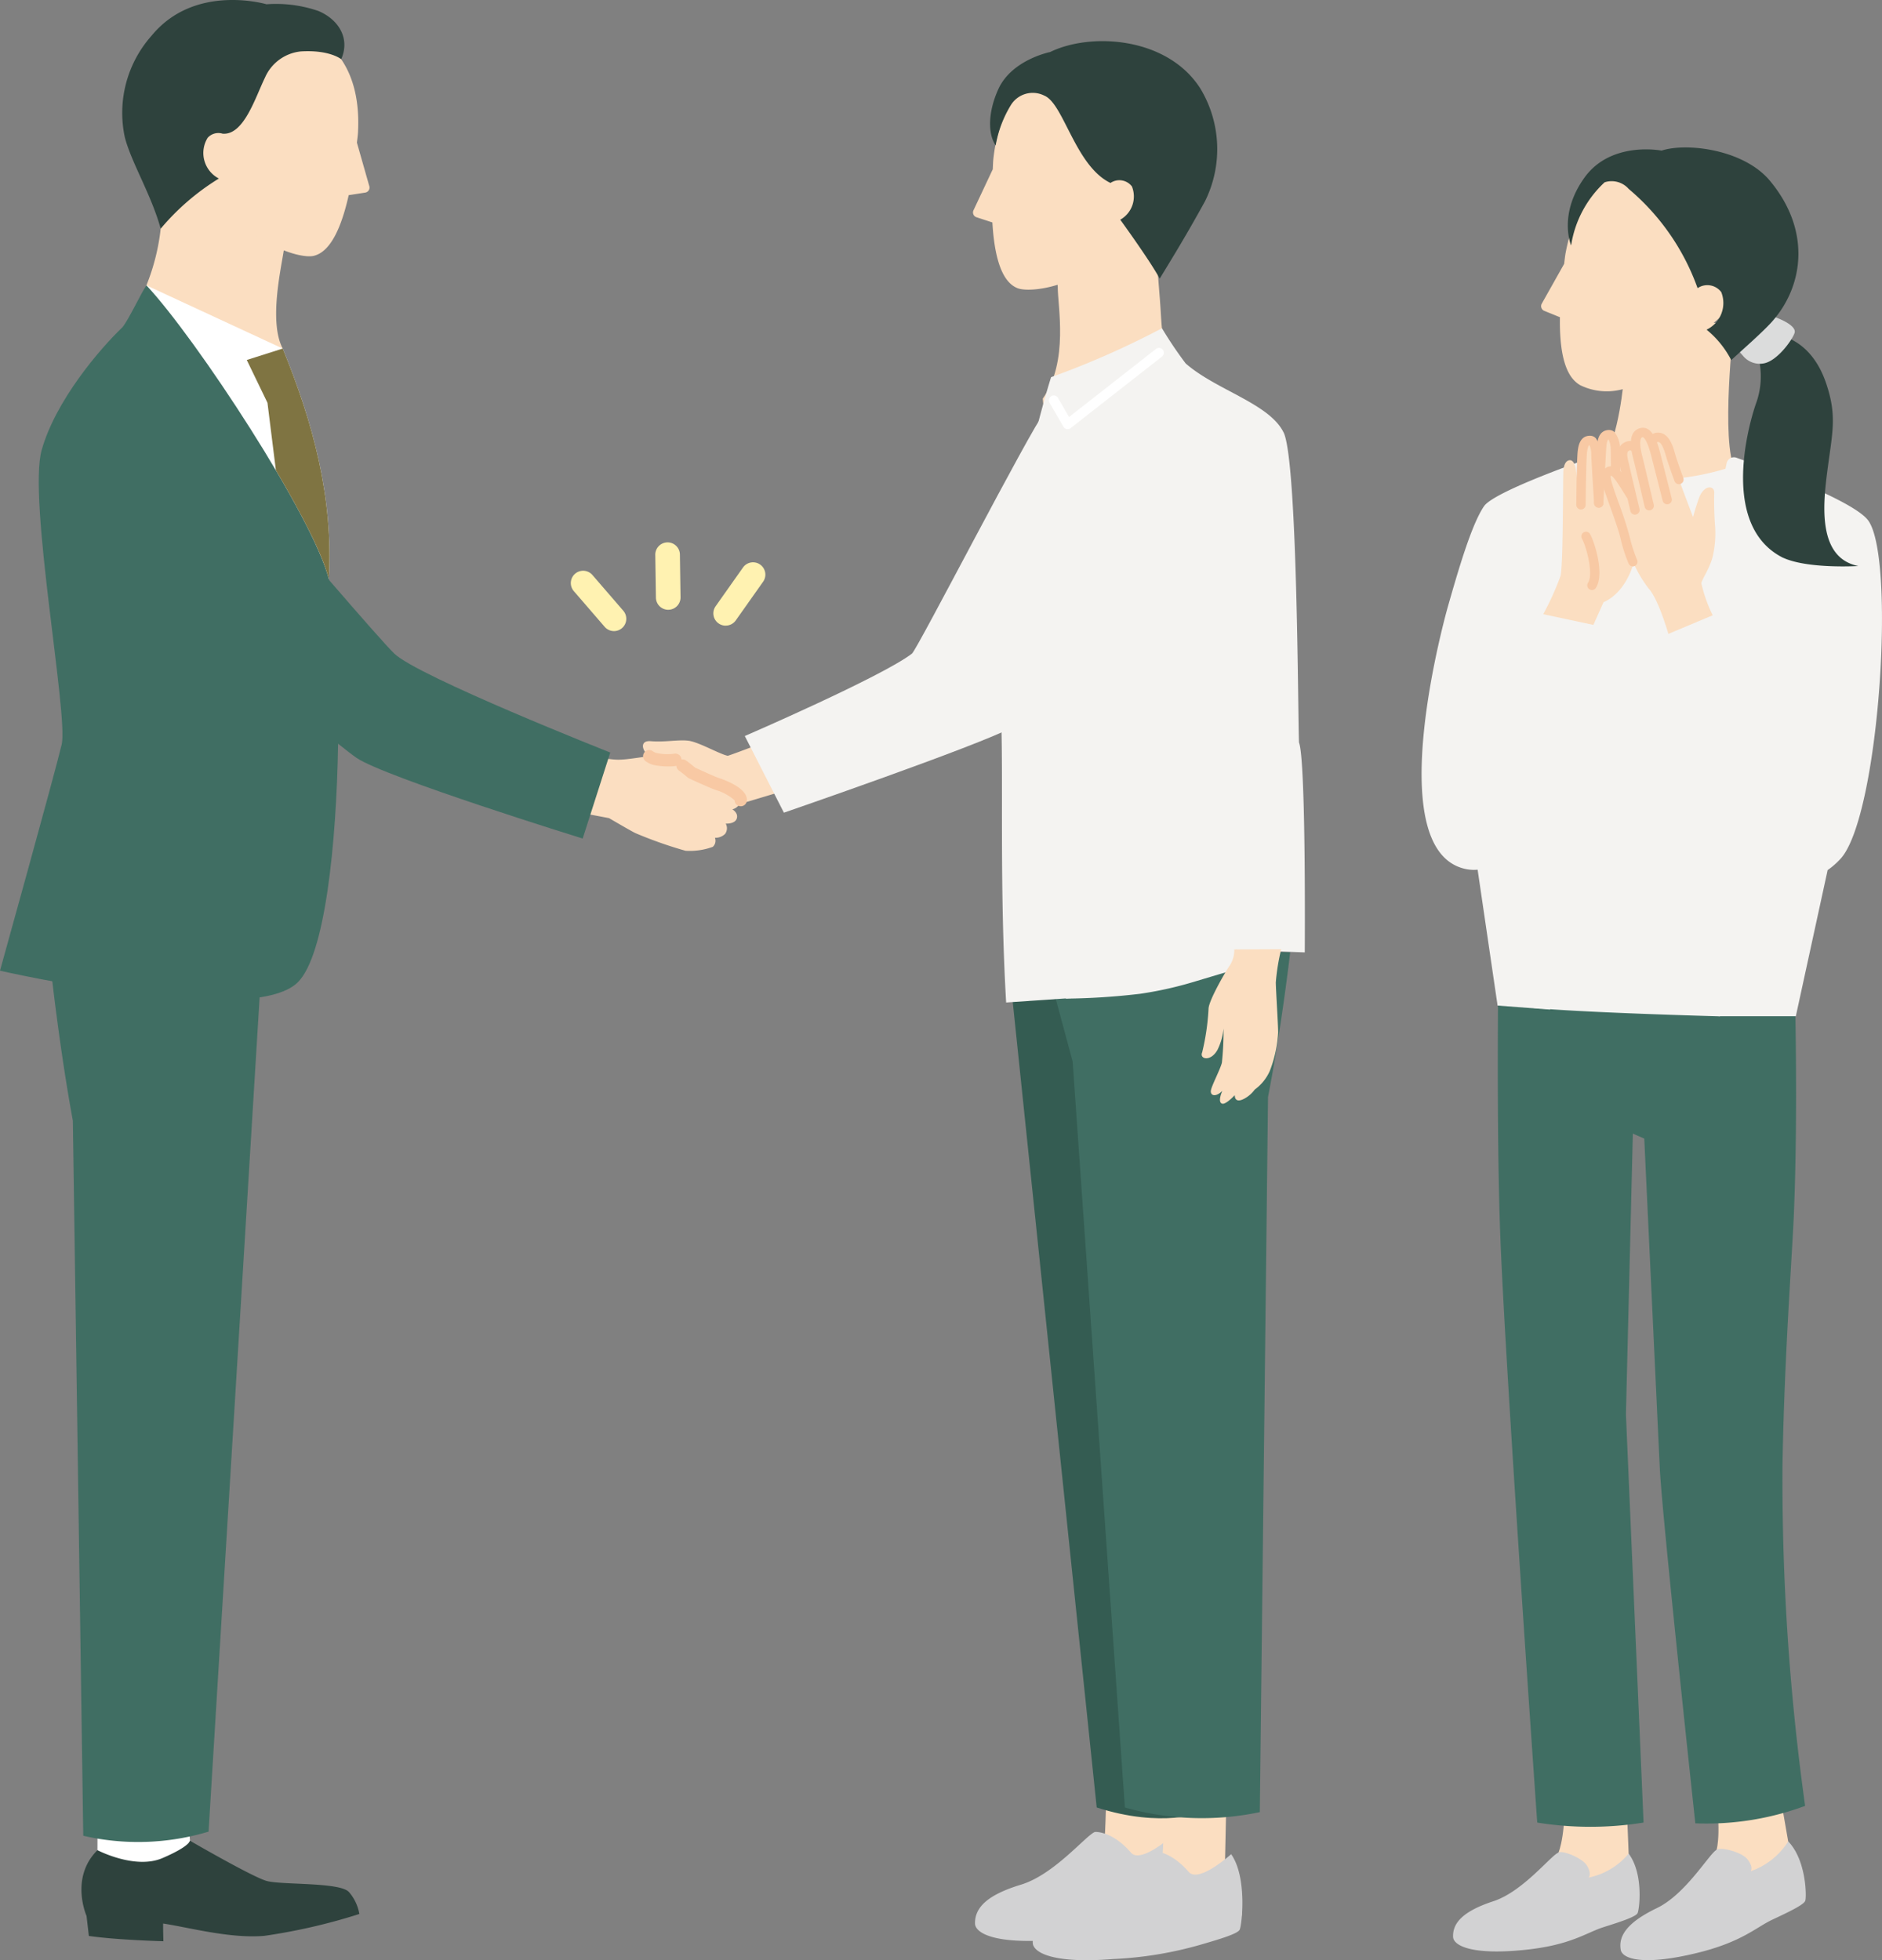<svg xmlns="http://www.w3.org/2000/svg" xmlns:xlink="http://www.w3.org/1999/xlink" width="193.364" height="201.424" viewBox="0 0 193.364 201.424"><rect x="0" y="0" width="193.364" height="201.424" fill="#808080" stroke="none"/><defs><clipPath id="a"><rect width="134.064" height="201.424" fill="none"/></clipPath></defs><g clip-path="url(#a)"><path d="M357.817,615.044l-.137,6.307c1.78,2.527,2.257,5.405,1.226,6.571s-2.379.876-6.435,2.329-13.652.78-13.957-.88,1.738-2.625,4.976-3.038,7.56-4.989,7.709-5.185.24-6.141.24-6.141Z" transform="translate(-237.755 -431.988)" fill="#fbdec1"/><path d="M357,632.871c1.691,2.375,1.1,7.391.878,7.777-.232.409-1.912.922-3.922,1.506a38.592,38.592,0,0,1-9.1,1.5c-6.177.5-8.216-.679-8.233-1.673-.029-1.646,1.286-2.951,4.72-3.991s6.713-5.107,7.6-5.417c0,0,1.734-.152,3.7,2.124,1.031,1.2,4.362-1.821,4.362-1.821" transform="translate(-236.446 -444.323)" fill="#d2d2d3"/><path d="M377.769,621.695,377.632,628c1.78,2.527,2.257,5.405,1.226,6.571s-2.379.875-6.435,2.329-13.652.78-13.957-.88,1.738-2.625,4.976-3.038,7.56-4.989,7.709-5.185.24-6.141.24-6.141Z" transform="translate(-251.77 -436.659)" fill="#fbdec1"/><path d="M376.948,639.521c1.691,2.375,1.1,7.392.878,7.777-.232.409-1.912.922-3.922,1.506a38.592,38.592,0,0,1-9.1,1.5c-6.177.5-8.216-.679-8.233-1.673-.029-1.646,1.286-2.951,4.72-3.991s6.713-5.107,7.6-5.417c0,0,1.734-.152,3.7,2.124,1.031,1.2,4.362-1.821,4.362-1.821" transform="translate(-250.461 -448.994)" fill="#d2d2d3"/><path d="M370.986,328.687s-.88,7.7-2.279,14.879l-.842,73.489s-4.084,1.7-10.857-.478l-9.164-87.936Z" transform="translate(-244.329 -230.842)" fill="#345c52"/><path d="M385.216,327.632s-.88,7.7-2.279,14.879L382.095,416a29.033,29.033,0,0,1-13.864-.478l-5.369-76.666L359.7,327.139Z" transform="translate(-252.656 -229.786)" fill="#406e63"/><path d="M236.981,251.044c-.352.141-7.679,2.98-7.825,2.952-.8-.148-2.991-1.423-4.048-1.547s-2.39.171-3.857.05-.7,1.635.549,1.852a5.683,5.683,0,0,0,2,.052l-4,4.318,5.974,3.7,4.153-3.323,9.575-2.869Z" transform="translate(-154.392 -176.336)" fill="#fbdec1"/><path d="M284.694,174.683c-3.683,1.959-23.526,8.795-23.526,8.795l-4.018-7.877s14.1-6.1,17.175-8.468c.533-.41,12.2-23.092,13.634-24.812Z" transform="translate(-180.626 -99.968)" fill="#f4f3f1"/><path d="M360.016,94c2.706-3.836,1.522-9.555,1.542-11.482l-.5-6.287,10.334-.731.651,8.192c.2,2.347.137,4.962,1.034,5.854l-.632,4.394-11.837,6.115Z" transform="translate(-252.88 -53.033)" fill="#fbdec1"/><path d="M350.493,39.921c-1.735,4.727-8.427,5.919-10.009,5.271-.972-.4-2.27-1.7-2.56-6.746l-1.635-.534a.518.518,0,0,1-.308-.713l1.981-4.214c.021-.373.026-.754.071-1.148,1.144-10.093,9.02-9.64,9.02-9.64A8.951,8.951,0,0,1,356,29.023c2.119,7.8-5.511,10.9-5.511,10.9" transform="translate(-235.962 -15.588)" fill="#fbdec1"/><path d="M359.452,181.68l-13.459.924c-.7-12-.261-23.223-.532-29.727-.68-16.327,5.15-34.531,5.15-34.531a88.757,88.757,0,0,0,11.413-5.039Z" transform="translate(-242.618 -79.588)" fill="#f4f3f1"/><path d="M386.081,124.136c-1.466-2.975-6.91-4.333-10.055-7.083a40.9,40.9,0,0,1-2.414-3.58,96.678,96.678,0,0,0-8.872,24.95c-3.883,18.8-3.334,34.718-1.024,43.9a71.041,71.041,0,0,0,7.62-.495,38,38,0,0,0,5.313-1.166l4.154-1.242.4-2.111,7.059.264s.14-19.68-.594-21.573c-.114-2.843-.151-28.956-1.583-31.865" transform="translate(-254.205 -79.705)" fill="#f4f3f1"/><path d="M423.06,327.768l-4.818.024a2.979,2.979,0,0,1-.412,1.564c-.438.612-2.188,3.631-2.232,4.507a24.3,24.3,0,0,1-.656,4.506c-.306.7.875,1.006,1.575-.262a6.338,6.338,0,0,0,.623-2.189,32.648,32.648,0,0,1-.17,3.5c-.153.678-1.094,2.428-1.138,2.91s.481.678,1.181,0c0,0-.547,1.181,0,1.313.259.062.777-.352,1.279-.878l0,0s-.073.962,1.043.328a3.246,3.246,0,0,0,1.009-.9,4.747,4.747,0,0,0,1.529-1.876,12.67,12.67,0,0,0,.875-3.981c0-.809-.219-4.157-.241-5.141a21.511,21.511,0,0,1,.555-3.426" transform="translate(-291.426 -230.228)" fill="#fbdec1"/><path d="M247.566,200.693a1.265,1.265,0,0,1-1.032-2l2.809-3.975a1.265,1.265,0,0,1,2.066,1.461l-2.809,3.975a1.265,1.265,0,0,1-1.034.534" transform="translate(-173.005 -136.401)" fill="#fff2b1"/><path d="M201.488,203.25a1.263,1.263,0,0,1-.958-.438l-3.181-3.684a1.265,1.265,0,0,1,1.915-1.653l3.181,3.685a1.265,1.265,0,0,1-.957,2.091" transform="translate(-138.405 -138.4)" fill="#fff2b1"/><path d="M227.57,194.284a1.265,1.265,0,0,1-1.264-1.246l-.065-4.365a1.265,1.265,0,1,1,2.529-.038l.065,4.365a1.265,1.265,0,0,1-1.246,1.283Z" transform="translate(-158.914 -131.624)" fill="#fff2b1"/><path d="M49.311,70.251c.076-1.1.22-2.158.37-3.463a22.132,22.132,0,0,0,1.466-5.823l1.269-7.63,12.66,2.106-1.282,7.75c-.315,2.044-1.53,7.394-.11,10.089L56.252,78.33Z" transform="translate(-34.637 -37.463)" fill="#fbdec1"/><path d="M194.139,265.7l4.8.908c1.277.748,2.37,1.377,2.715,1.543a43.462,43.462,0,0,0,5.148,1.814,6.885,6.885,0,0,0,2.8-.406.845.845,0,0,0,.219-.931,1.4,1.4,0,0,0,1.046-.4.985.985,0,0,0,.063-1.058s.927.069,1.131-.509-.45-.957-.45-.957a1.12,1.12,0,0,0,.862-.945c.068-.651-1.754-1.454-2.3-1.618s-2.742-1.189-2.742-1.189-1.974-1.777-3.257-1.777-3.258.461-4.409.428-5.1-.724-5.1-.724Z" transform="translate(-136.366 -182.539)" fill="#fbdec1"/><path d="M33.642,612.655l.03-10.84,8.786-.268.689,10.138-2.1,4.741-6.438-1.139Z" transform="translate(-23.63 -422.534)" fill="#fff"/><path d="M56.667,643.142a4.591,4.591,0,0,0-1.065-2.255c-.92-1.039-6.977-.711-8.474-1.145s-7.863-4.129-7.863-4.129-.017.58-2.832,1.787-6.673-.817-6.673-.817c-2.86,2.84-1.121,6.758-1.121,6.758l.238,2.057c2.936.425,7.659.543,7.659.543s-.033-1.03-.029-1.818c2.519.371,6.889,1.574,10.407,1.264a60.271,60.271,0,0,0,9.754-2.246" transform="translate(-19.748 -446.462)" fill="#2e423d"/><path d="M17.85,336.974s.847,7.706,2.174,14.885l1.068,73.477a25.112,25.112,0,0,0,12.875-.424l5.378-87.893Z" transform="translate(-12.538 -236.695)" fill="#406e63"/><path d="M64.559,105.033c3.112,7.6,5.216,15.336,4.737,23.68l-10.548-3.85L50.555,98.541Z" transform="translate(-35.51 -69.216)" fill="#fff"/><path d="M67.09,25.127c.948,4.945,7.358,7.2,9.025,6.821,1.024-.236,2.516-1.311,3.618-6.242l1.7-.263a.519.519,0,0,0,.42-.654L80.578,20.31c.04-.371.1-.748.115-1.145.5-10.145-7.341-10.973-7.341-10.973a8.951,8.951,0,0,0-9.937,5.288c-3.353,7.354,3.675,11.646,3.675,11.646" transform="translate(-43.907 -5.652)" fill="#fbdec1"/><path d="M60.43,5.286a4.513,4.513,0,0,0-3.666,2.69c-1.006,2.068-2.173,5.933-4.347,5.763a1.477,1.477,0,0,0-1.537.416,2.959,2.959,0,0,0,1.147,4.191A24.6,24.6,0,0,0,46.05,23.5c-.969-3.507-3.022-6.811-3.684-9.39A11.935,11.935,0,0,1,45.133,3.647C49.58-1.75,56.917.438,56.917.438a13.389,13.389,0,0,1,5.334.69c2.022.849,3.306,2.771,2.346,4.957,0,0-1.186-.988-4.167-.8" transform="translate(-29.54 0)" fill="#2e423d"/><path d="M40.5,136.369c-.835-.817-3.531-3.89-6.689-7.546-.009-.036-.018-.076-.026-.111-1.633-6.406-13.609-24.7-18.741-30.172-.583.845-1.792,3.474-2.46,4.3C10.222,105.1,5.7,110.4,4.278,115.477s2.762,27.263,2.058,30.249S0,168.964,0,168.964s25.766,5.912,30.584,1.206c2.806-2.742,3.983-14.184,4.154-24.527.853.682,1.512,1.19,1.894,1.451,2.92,1.994,23.234,8.291,23.234,8.291l2.835-8.839s-19.805-7.83-22.2-10.177" transform="translate(0 -69.216)" fill="#406e63"/><path d="M93.628,144.036c-.623-2.446-2.755-6.627-5.438-11.165l-.866-6.94-2.127-4.4,3.695-1.174c3.112,7.6,5.216,15.336,4.737,23.68" transform="translate(-59.843 -84.54)" fill="#7f7442"/><path d="M240.142,267.033a.554.554,0,0,1-.067,0,.633.633,0,0,1-.567-.612,5.033,5.033,0,0,0-1.848-1.03c-.571-.172-2.6-1.114-2.827-1.221a.633.633,0,0,1-.156-.1s-.374-.335-.882-.7a.632.632,0,1,1,.735-1.029c.436.311.776.6.92.723.844.392,2.222,1.012,2.575,1.118.03.009,2.889.91,2.745,2.289a.632.632,0,0,1-.628.567" transform="translate(-164.035 -184.185)" fill="#f8c9a4"/><path d="M224.6,260.685a7.865,7.865,0,0,1-1.347-.122,2.336,2.336,0,0,1-.972-.42.632.632,0,1,1,.747-1.021,1.069,1.069,0,0,0,.441.195,5.222,5.222,0,0,0,1.76.056.633.633,0,0,1,.268,1.236,4.409,4.409,0,0,1-.9.076" transform="translate(-155.949 -181.925)" fill="#f8c9a4"/><path d="M348,15.32s-3.926.779-5.311,3.792c-1.021,2.22-1.149,4.521-.285,5.808a11.824,11.824,0,0,1,1.591-4.193,2.637,2.637,0,0,1,3.4-.931c2.005.806,3.179,7.231,6.806,8.977a1.619,1.619,0,0,1,2.205.364,2.743,2.743,0,0,1-1.2,3.413s3.092,4.252,4.052,6.057c1.442-2.37,2.741-4.475,4.636-7.917a12.047,12.047,0,0,0-.463-11.627c-3.385-5.3-11.239-5.79-15.434-3.742" transform="translate(-240.106 -9.973)" fill="#2e423d"/><path d="M365.251,129.664a.5.5,0,0,1-.433-.25l-1.421-2.459a.5.5,0,1,1,.866-.5l1.133,1.961,8.932-6.995a.5.5,0,0,1,.617.787l-9.385,7.35A.5.5,0,0,1,365.251,129.664Z" transform="translate(-255.559 -85.564)" fill="#fff"/></g><g transform="translate(-1069.436 -1852.099)"><path d="M54.818,604.221l-.325-8.006H48.215c.287,6.01-.609,7.9-.609,7.9l.2,2.688,3.408,1.682,3.606-2.421Z" transform="translate(1181.953 1438.357)" fill="#fbdec1"/><path d="M28.98,622.95c1.56,2.09,1.1,5.773.91,6.122-.2.37-1.692.863-3.477,1.426s-3.353,1.848-8.074,2.337c-5.514.571-7.362-.441-7.4-1.33-.059-1.471,1.091-2.665,4.14-3.665s5.9-4.7,6.686-5c.36-.243,2.206.44,2.828,1.2.2.244.576.955.279,1.371a7.24,7.24,0,0,0,4.105-2.464" transform="translate(1207.792 1419.628)" fill="#d2d2d3"/><path d="M108.909,599.714l-1.411-8.106-6.391.847c1.1,6.08.446,8.123.446,8.123l.565,2.71,3.7,1.253,3.344-2.951Z" transform="translate(1144.252 1441.603)" fill="#fbdec1"/><path d="M86.369,619.057c1.871,1.917,1.9,5.729,1.752,6.11-.153.4-1.606,1.106-3.347,1.92s-3.164,2.334-7.9,3.468c-5.537,1.325-7.554.544-7.71-.356-.258-1.49.751-2.86,3.721-4.289s5.372-5.584,6.132-5.99c.334-.3,2.3.151,3.041.84.236.221.715.894.469,1.359a7.436,7.436,0,0,0,3.847-3.062" transform="translate(1166.792 1422.26)" fill="#d2d2d3"/><path d="M74.893,104.457l-.775,3.011-12.846,2.208-.728-4.959c2.086-2.406,2.683-7.474,2.918-9.775l.487-6.18,10.8.692s-1.407,12.22.148,15" transform="translate(1172.836 1795.951)" fill="#fbdec1"/><path d="M43.94,45.706l-2.306,4.1a.523.523,0,0,0,.258.741L43.5,51.2c-.081,5.1,1.166,6.441,2.079,6.982a6.194,6.194,0,0,0,4.138.471s3.751-.8,4.9-2.624,1.431-2.415,1.431-2.415S63.957,51.06,62.4,43.05a9.037,9.037,0,0,0-8.508-7.536s-7.9-1.038-9.8,9.041c-.074.393-.108.777-.157,1.151" transform="translate(1186.209 1833.496)" fill="#fbdec1"/><path d="M58.074,402.424a242.84,242.84,0,0,1-2.325-35.005c.184-10.981.976-21.349,1.159-25.552.476-10.913.088-24.327.088-24.327-13.939.191-30.444-.725-30.444-.725s-.214,16.372.213,27.287c.548,14.036,3.785,60.036,3.785,60.036a34.473,34.473,0,0,0,10.925,0l-1.812-41.951.711-28.846,1.173.512s1.374,29.169,1.6,33.94,3.647,36.424,3.647,36.424a29.16,29.16,0,0,0,11.282-1.793" transform="translate(1196.827 1635.246)" fill="#406e63"/><path d="M36.412,196.033l2.2-43.2,3.973-12.384a23.76,23.76,0,0,0,6.974,1.4,27.134,27.134,0,0,0,8.293-1.449v11.415L56.3,196.98s-15.38-.411-19.888-.947" transform="translate(1189.841 1759.557)" fill="#f4f3f1"/><path d="M98.638,178.692c3.99-4.365,5.719-31.177,2.788-34.828-1.64-2.042-10.7-5.389-13.489-6.383a.763.763,0,0,0-1,.555c-.537,2.424-2.1,9.667-3.163,16.359l-4.877,2.046s1.758,5.078,3.707,10.209c-.431,10.392,3.5,28.226,3.5,28.226h7.937l3.268-15.019a8.065,8.065,0,0,0,1.329-1.166" transform="translate(1159.905 1761.652)" fill="#f4f3f1"/><path d="M18.319,154.89l-3.355-.715.1-1.5a90.061,90.061,0,0,1,2.8-14.629.382.382,0,0,0-.5-.464c-2.367.832-10,3.6-10.947,4.964-1.289,1.86-2.692,6.715-3.74,10.4,0,0-7.058,24.767,1.733,26.864a4.1,4.1,0,0,0,1.343.095l2.051,13.964,5.4.41s.711-17.869.828-24.509a92.811,92.811,0,0,0,4.282-14.879" transform="translate(1215.5 1761.562)" fill="#f4f3f1"/><path d="M49.76,136.425s-.034-5.03-.049-5.436-.167-1.465-.655-1.446c-.5.02-.681.413-.748,1.19-.071.824-.307,5.828-.307,5.828s-.29-4.545-.29-4.951-.112-1.471-.6-1.47c-.5,0-.7.387-.793,1.16-.1.82-.142,5.461-.142,5.461-.159-1.128-.4-2.828-.438-3.07-.058-.367-.136-1.624-.774-1.508s-.6,1.335-.6,1.335c-.039,1.553-.019,9.561-.29,10.567A28.674,28.674,0,0,1,42.3,148l5.155,1.1,1.047-2.343s2.3-.758,3.224-4.5Z" transform="translate(1185.692 1767.214)" fill="#fbdec1"/><path d="M56.631,169.291a.48.48,0,0,1-.4-.745c.582-.877-.16-3.708-.634-4.546a.48.48,0,0,1,.835-.472c.459.811,1.542,4.127.6,5.549a.479.479,0,0,1-.4.214" transform="translate(1176.365 1743.437)" fill="#f8c9a4"/><path d="M73.945,144.308c.106-.5.81-1.447,1.144-2.65a10.584,10.584,0,0,0,.279-3.068,34.335,34.335,0,0,1-.1-3.556c.069-.719-.908-.944-1.5.343a22.226,22.226,0,0,0-.674,2.126c-.521-1.362-1.993-5.243-2.294-6.33-.366-1.326-.744-1.926-1.4-1.859-.279.029-.437.246-.519.546-.269-.664-.618-1.152-1.094-1.03-.564.145-.675.782-.548,1.658a.758.758,0,0,0-.828-.281c-.9.318-.467,1.457-.319,2.148.087.405.446,1.927.717,3.073-.2-.335-.815-1.344-1.236-1.939-.409-.578-.8-.9-1.195-.616-.377.276-.236.79.128,1.9s1.385,3.772,1.608,4.829a13.185,13.185,0,0,0,2.394,5.214c.8.853,1.588,3.155,2.053,4.69l4.555-1.911a14.456,14.456,0,0,1-1.167-3.284" transform="translate(1170.293 1767.73)" fill="#fbdec1"/><path d="M82.069,134.169a.48.48,0,0,1-.451-.316c-.463-1.268-.744-2.089-.86-2.509-.429-1.554-.75-1.525-.888-1.509-.013,0-.019,0-.04.033a.48.48,0,1,1-.805-.522.99.99,0,0,1,.747-.466c1.261-.127,1.686,1.391,1.912,2.208.107.39.389,1.209.836,2.436a.48.48,0,0,1-.451.644" transform="translate(1159.867 1767.686)" fill="#f8c9a4"/><path d="M74.678,135.665a.48.48,0,0,1-.467-.372c-.008-.038-.875-3.785-1.191-5.043-.166-.662-.672-2.677.733-3.038,1.272-.325,1.792,1.578,2.04,2.493l1.2,4.735a.48.48,0,0,1-.931.236l-1.2-4.728c-.509-1.879-.859-1.81-.873-1.807-.3.077-.316.778-.041,1.875.318,1.267,1.186,5.023,1.2,5.06a.48.48,0,0,1-.36.576.472.472,0,0,1-.108.013" transform="translate(1164.203 1768.882)" fill="#f8c9a4"/><path d="M70.052,139.346a.48.48,0,0,1-.466-.369c-.037-.153-.9-3.762-1.04-4.432-.018-.087-.042-.181-.066-.28-.173-.7-.5-2,.694-2.422a1.121,1.121,0,0,1,.986.11.48.48,0,0,1-.5.82.17.17,0,0,0-.167-.026c-.286.1-.305.39-.083,1.286.027.109.053.213.073.309.141.66,1.026,4.373,1.035,4.411a.48.48,0,0,1-.356.578.485.485,0,0,1-.112.013" transform="translate(1167.366 1765.639)" fill="#f8c9a4"/><path d="M65.763,150.866a.48.48,0,0,1-.444-.3,16.421,16.421,0,0,1-.826-2.577c-.146-.693-.674-2.17-1.1-3.357-.2-.563-.382-1.069-.5-1.421-.369-1.124-.636-1.935.044-2.434a.958.958,0,0,1,.733-.188,1.965,1.965,0,0,1,1.137.913c.339.479.793,1.208,1.114,1.735a.48.48,0,0,1-.82.5c-.256-.421-.737-1.2-1.078-1.68s-.5-.519-.507-.521c-.131.1.142.93.288,1.376.114.346.291.844.489,1.4a36.466,36.466,0,0,1,1.133,3.482,15.445,15.445,0,0,0,.775,2.412.48.48,0,0,1-.444.662" transform="translate(1171.441 1759.437)" fill="#f8c9a4"/><path d="M54.277,137.52h0a.48.48,0,0,1-.476-.484c0-.191.041-4.678.146-5.516.059-.472.2-1.578,1.268-1.581h0a.813.813,0,0,1,.583.249,2.77,2.77,0,0,1,.5,1.7c0,.286.173,3.1.289,4.92a.48.48,0,1,1-.957.061c-.03-.467-.291-4.571-.291-4.981a2.408,2.408,0,0,0-.184-.982c-.082.028-.18.156-.252.732-.082.651-.128,4.123-.139,5.405a.48.48,0,0,1-.48.476" transform="translate(1177.59 1766.935)" fill="#f8c9a4"/><path d="M60.458,135.9h-.023a.48.48,0,0,1-.457-.5c.009-.2.237-5.023.308-5.846.041-.474.138-1.585,1.208-1.628a.827.827,0,0,1,.594.227,2.768,2.768,0,0,1,.559,1.681c.008.214.019,1.537.026,2.307a.48.48,0,0,1-.476.484h0a.48.48,0,0,1-.48-.476c-.011-1.282-.02-2.134-.025-2.279a2.418,2.418,0,0,0-.221-.973c-.082.031-.175.163-.225.741-.069.8-.3,5.759-.306,5.809a.48.48,0,0,1-.479.457" transform="translate(1173.235 1768.358)" fill="#f8c9a4"/><path d="M387.049,77.678c2.556,1.163,7.718.844,7.718.844-4.383-.866-3.589-6.762-3.122-10.27.477-3.582.915-5.262-.2-8.531-1.152-3.377-3.254-4.52-4.669-4.9l-2.238,2.414a8.128,8.128,0,0,1-.312,4.65c-.918,2.688-3.507,12.652,2.824,15.8" transform="translate(865.606 1831.741)" fill="#2e423d"/><path d="M382.175,54.97a2.228,2.228,0,0,0,2.134.8c1.391-.237,2.947-2.41,3.18-3.134s-1.495-1.415-1.495-1.415l-1.1-.459L381.4,54.1Z" transform="translate(866.329 1833.674)" fill="#dbdcdc"/><path d="M348.86,28a11.167,11.167,0,0,1,3.442-6.49,2.325,2.325,0,0,1,2.473.677,23.785,23.785,0,0,1,7.081,10.2,1.787,1.787,0,0,1,2.433.408,3.041,3.041,0,0,1-1.508,3.859,9.841,9.841,0,0,1,2.532,3.125c1.359-1.246,3.19-2.845,4.145-3.9,3.248-3.6,4.14-9.349-.169-14.526-2.69-3.233-8.565-3.941-11.137-3.1,0,0-5.178-1.03-7.914,2.768S348.86,28,348.86,28" transform="translate(881.997 1849.323)" fill="#2e423d"/></g></svg>